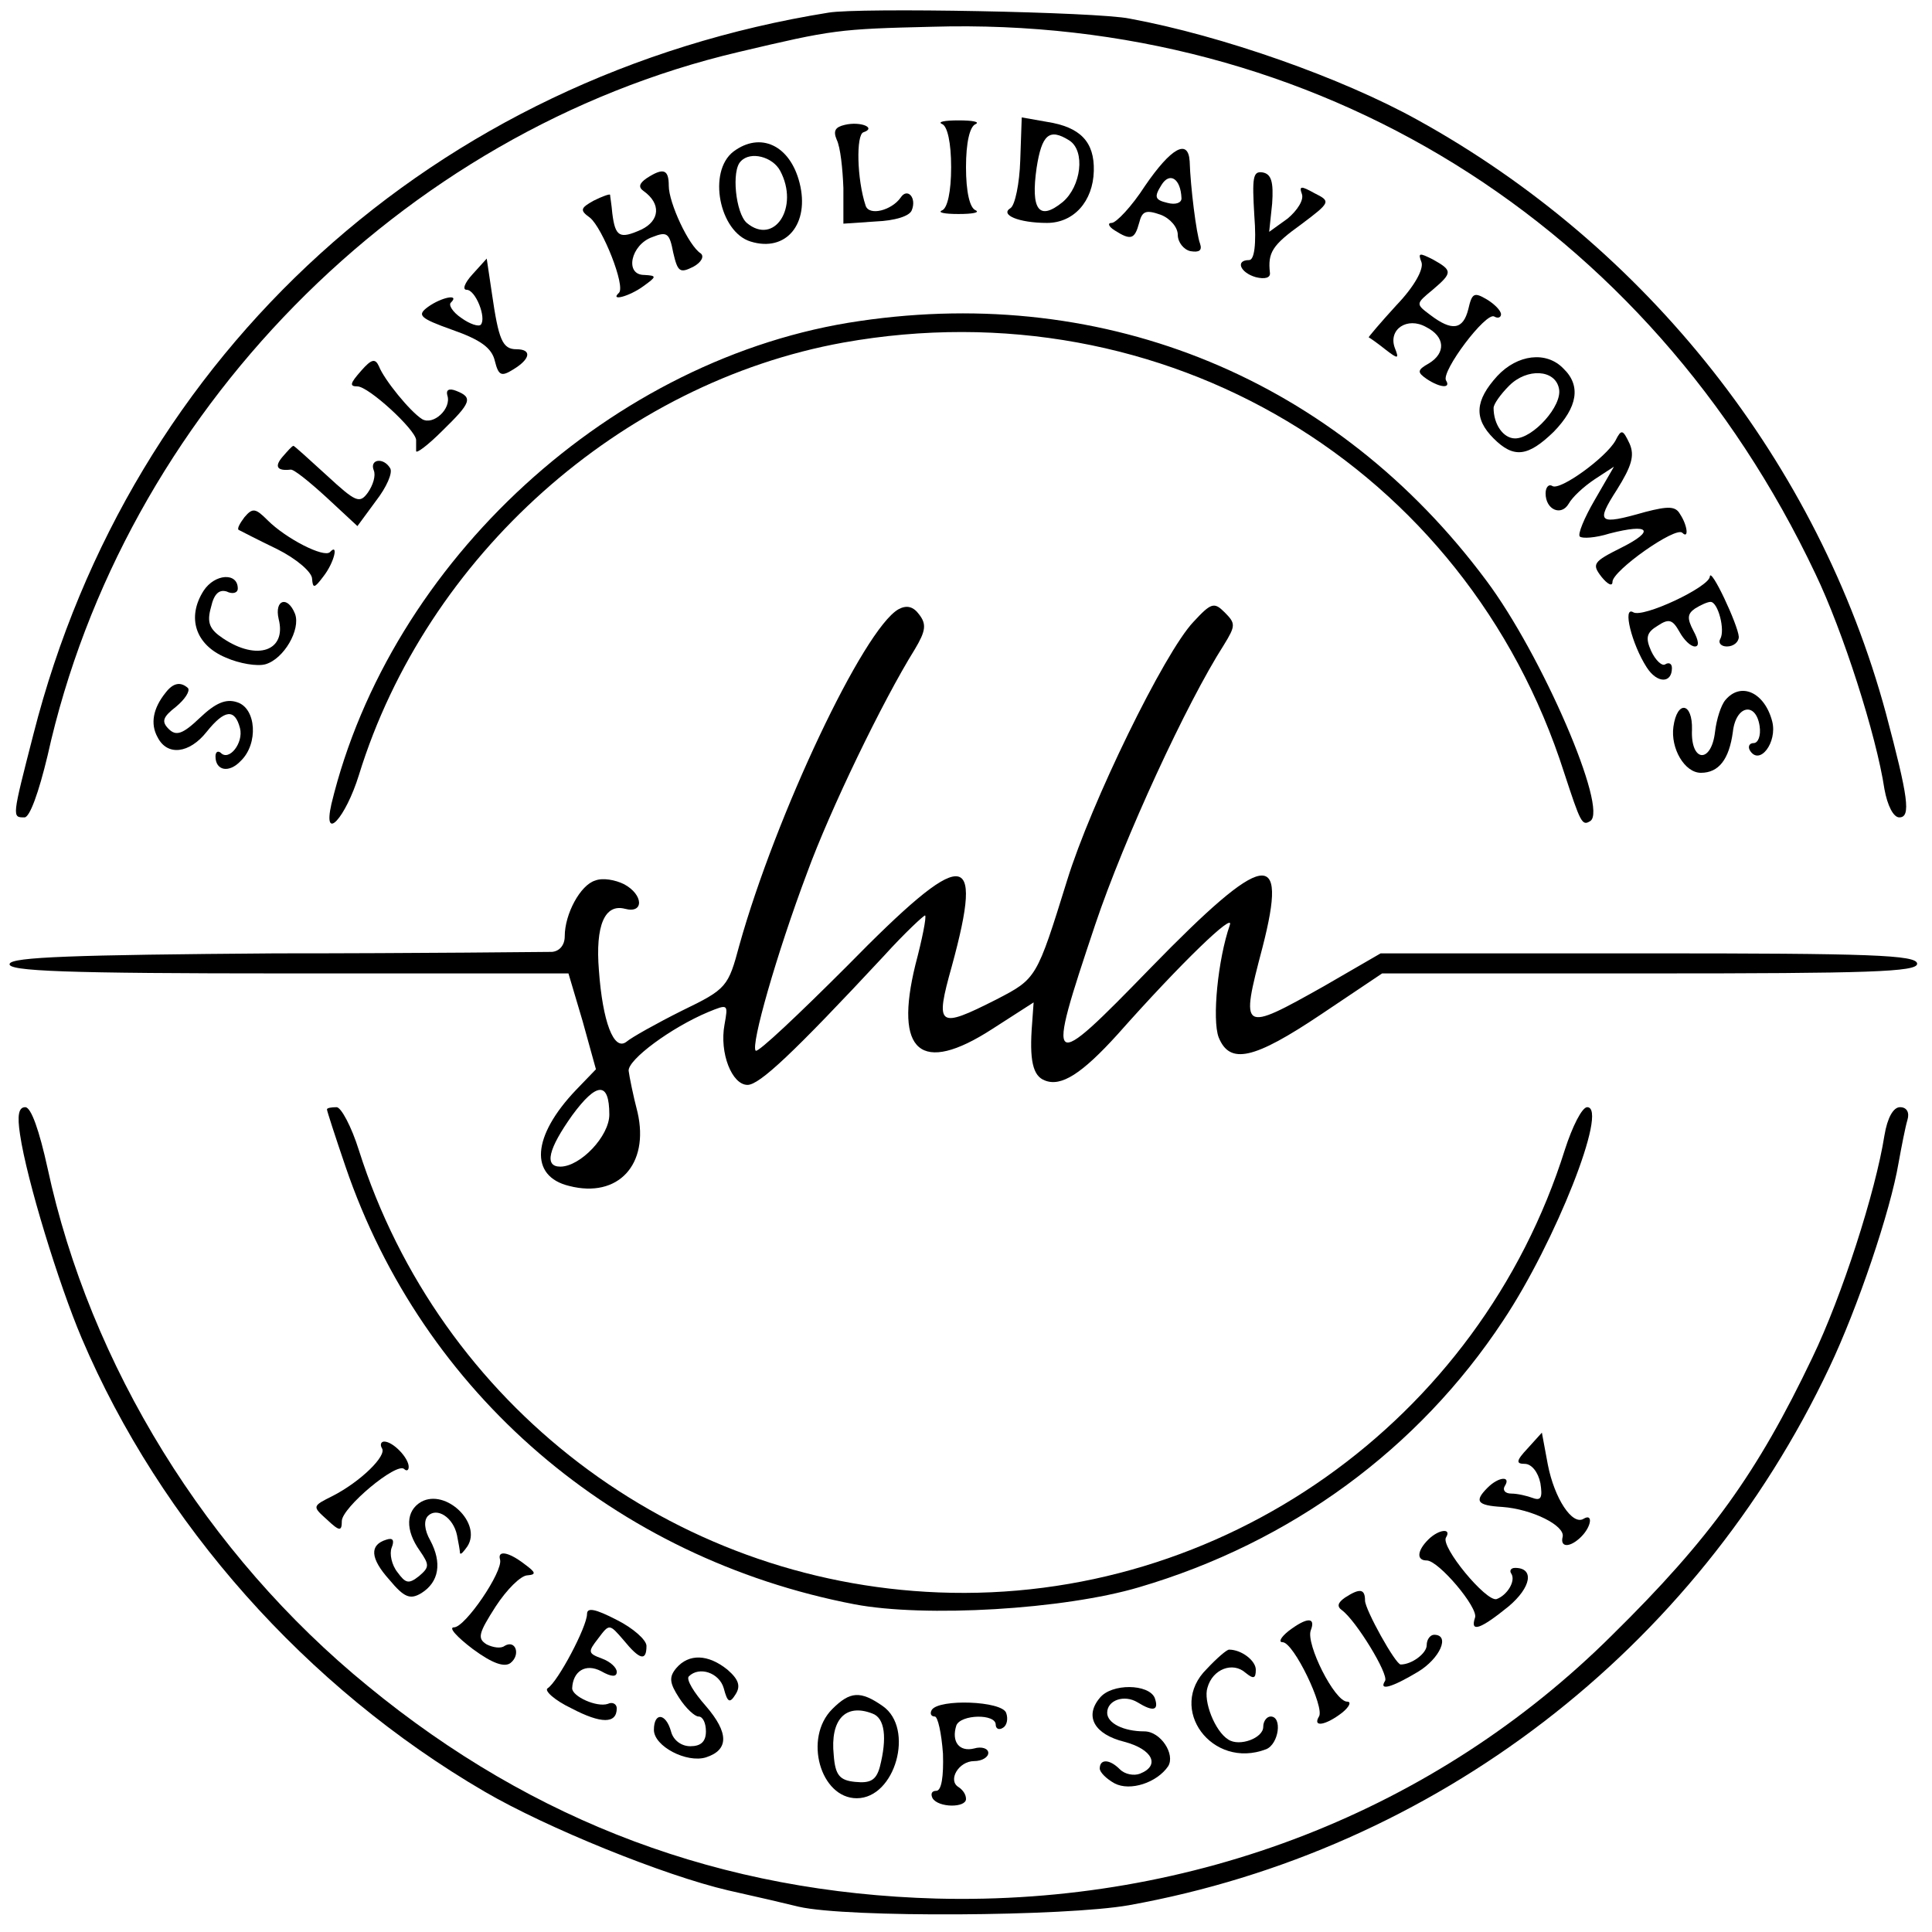 <?xml version="1.0" standalone="no"?>
<!DOCTYPE svg PUBLIC "-//W3C//DTD SVG 20010904//EN"
 "http://www.w3.org/TR/2001/REC-SVG-20010904/DTD/svg10.dtd">
<svg version="1.0" xmlns="http://www.w3.org/2000/svg"
 width="260pt" height="260pt" viewBox="0 0 260 260"
 preserveAspectRatio="xMidYMid meet">
<g transform="translate(0,260) scale(0.1,-0.1)"
fill="#000000" stroke="none">
<path d="M1115 2583 c-529 -85 -939 -457 -1070 -971 -29 -113 -29 -112 -12
-112 7 0 19 33 31 83 102 460 475 840 930 947 127 30 134 31 261 34 515 15
964 -263 1188 -736 37 -77 82 -217 93 -290 4 -22 12 -38 20 -38 16 0 12 27
-18 140 -91 336 -321 628 -631 799 -101 56 -262 113 -387 136 -43 9 -364 15
-405 8z"/>
<path d="M1137 2432 c-13 -3 -16 -8 -11 -20 5 -10 8 -39 9 -65 l0 -48 44 3
c25 1 45 7 48 15 7 17 -6 31 -15 17 -12 -17 -42 -25 -47 -11 -12 36 -13 96 -3
99 18 6 -4 15 -25 10z"/>
<path d="M1268 2433 c7 -3 12 -25 12 -58 0 -33 -5 -55 -12 -58 -7 -3 3 -5 22
-5 19 0 29 2 23 5 -8 3 -13 25 -13 58 0 33 5 55 13 58 6 3 -4 5 -23 5 -19 0
-29 -2 -22 -5z"/>
<path d="M1373 2384 c-1 -31 -7 -60 -13 -64 -15 -9 11 -20 49 -20 36 0 62 29
63 70 1 39 -18 59 -63 66 l-34 6 -2 -58z m66 27 c22 -14 16 -62 -9 -83 -32
-26 -43 -10 -35 46 7 45 17 54 44 37z"/>
<path d="M987 2396 c-35 -27 -19 -108 23 -121 48 -15 80 24 66 79 -13 51 -53
69 -89 42z m63 -26 c26 -49 -8 -101 -45 -70 -15 13 -21 71 -8 83 13 14 43 6
53 -13z"/>
<path d="M1541 2350 c-18 -28 -39 -50 -45 -50 -6 0 -4 -5 4 -10 22 -14 27 -12
33 10 4 16 9 18 29 11 13 -5 23 -17 23 -27 0 -10 8 -20 17 -22 12 -2 16 1 13
10 -5 13 -13 77 -14 111 -2 31 -25 18 -60 -33z m49 -17 c0 -6 -8 -9 -19 -6
-17 4 -18 8 -8 24 11 18 26 9 27 -18z"/>
<path d="M870 2360 c-10 -7 -11 -12 -4 -17 24 -17 22 -40 -3 -52 -29 -13 -35
-10 -39 22 -1 12 -3 23 -3 25 -1 1 -10 -2 -22 -8 -18 -10 -19 -13 -5 -23 17
-14 48 -92 39 -101 -13 -12 14 -5 33 9 18 13 18 14 1 15 -27 0 -18 41 11 51
20 8 23 5 28 -21 6 -26 9 -28 27 -19 11 6 15 14 10 18 -16 10 -43 68 -43 91 0
22 -7 25 -30 10z"/>
<path d="M1688 2310 c3 -39 0 -60 -7 -60 -19 0 -12 -17 9 -23 12 -3 20 -1 19
6 -3 27 3 37 42 65 40 30 40 31 18 42 -18 10 -21 10 -17 -1 3 -8 -6 -22 -19
-33 l-25 -18 4 38 c2 29 -1 40 -13 42 -13 2 -14 -7 -11 -58z"/>
<path d="M1913 2247 c3 -9 -9 -32 -34 -58 -21 -23 -38 -43 -37 -43 2 -1 12 -8
22 -16 18 -14 19 -13 13 2 -9 25 17 42 42 28 26 -13 27 -35 4 -49 -16 -9 -16
-12 -3 -21 18 -12 33 -13 26 -2 -7 12 54 93 65 86 5 -3 9 -1 9 3 0 5 -9 14
-19 20 -17 10 -20 9 -25 -13 -7 -28 -22 -30 -51 -8 -20 15 -20 15 3 34 27 23
27 26 0 41 -18 9 -20 9 -15 -4z"/>
<path d="M636 2231 c-11 -12 -14 -21 -8 -21 12 0 27 -38 19 -47 -3 -3 -15 1
-26 9 -12 8 -18 18 -14 21 12 12 -13 7 -31 -6 -15 -11 -12 -15 33 -31 37 -13
53 -24 57 -42 5 -20 9 -21 25 -11 23 14 25 27 4 27 -19 0 -24 13 -33 75 l-7
47 -19 -21z"/>
<path d="M1157 2168 c-332 -48 -632 -323 -711 -650 -12 -53 19 -19 37 39 91
295 353 528 652 582 431 77 838 -166 970 -579 22 -67 24 -72 35 -65 25 15 -65
224 -140 324 -201 270 -510 398 -843 349z"/>
<path d="M486 2101 c-15 -17 -16 -21 -5 -21 15 0 78 -58 79 -72 0 -5 0 -11 0
-15 0 -4 16 8 35 27 39 38 42 45 19 54 -10 4 -14 1 -12 -6 6 -18 -19 -41 -34
-32 -16 10 -51 53 -58 71 -5 11 -10 10 -24 -6z"/>
<path d="M2015 2094 c-30 -33 -32 -57 -5 -84 27 -27 46 -25 81 9 32 33 37 62
13 85 -23 24 -62 19 -89 -10z m83 -17 c5 -23 -35 -67 -59 -67 -16 0 -29 19
-29 41 0 5 9 18 21 30 24 24 62 22 67 -4z"/>
<path d="M2174 2007 c-13 -23 -75 -68 -85 -61 -5 3 -9 -2 -9 -10 0 -22 21 -31
31 -14 5 9 20 23 35 33 l26 17 -26 -45 c-14 -24 -23 -46 -20 -49 3 -3 21 -2
40 4 54 14 62 4 16 -19 -38 -19 -40 -22 -27 -39 8 -10 15 -14 15 -7 0 15 85
75 94 66 9 -9 7 10 -3 25 -6 11 -16 11 -47 3 -63 -18 -67 -15 -38 30 20 32 24
46 17 62 -9 19 -11 20 -19 4z"/>
<path d="M380 1985 c-11 -13 -7 -19 11 -17 4 1 25 -16 48 -37 l42 -39 25 34
c14 18 23 38 19 44 -9 15 -28 12 -22 -3 3 -7 -1 -20 -8 -30 -11 -15 -16 -13
-55 23 -24 22 -44 40 -45 40 -2 0 -8 -7 -15 -15z"/>
<path d="M329 1904 c-6 -8 -10 -15 -8 -17 2 -1 25 -13 52 -26 26 -13 47 -31
47 -40 1 -13 3 -13 15 3 15 19 21 46 9 33 -8 -8 -59 18 -84 43 -16 16 -20 17
-31 4z"/>
<path d="M274 1805 c-23 -36 -11 -73 30 -90 18 -8 42 -12 53 -9 25 7 48 47 40
68 -10 25 -28 19 -22 -7 11 -43 -29 -57 -75 -26 -18 12 -22 21 -16 42 4 18 11
24 21 21 8 -4 15 -2 15 4 0 22 -31 20 -46 -3z"/>
<path d="M2301 1824 c-1 -14 -90 -56 -103 -48 -15 9 -2 -43 18 -74 14 -22 34
-22 34 -1 0 6 -4 8 -9 5 -4 -3 -13 5 -19 18 -8 18 -6 25 9 34 15 10 20 8 29
-8 6 -11 15 -20 21 -20 6 0 5 8 -2 21 -9 17 -8 23 2 30 8 5 17 9 21 9 10 0 20
-38 13 -50 -3 -5 1 -10 9 -10 9 0 16 6 16 13 -1 16 -38 95 -39 81z"/>
<path d="M1209 1780 c-47 -27 -165 -277 -214 -452 -15 -56 -17 -59 -77 -88
-34 -17 -68 -36 -75 -42 -17 -13 -32 27 -37 96 -5 61 8 90 35 83 26 -7 25 19
-1 33 -12 6 -29 9 -39 5 -20 -6 -41 -45 -41 -75 0 -12 -7 -20 -17 -21 -10 0
-177 -2 -372 -2 -273 -2 -355 -5 -358 -14 -4 -10 75 -13 374 -13 l378 0 19
-64 18 -65 -27 -28 c-59 -62 -63 -116 -9 -129 66 -17 108 29 92 99 -6 23 -11
48 -12 56 -1 15 57 58 107 79 27 11 27 11 22 -17 -7 -38 10 -81 31 -81 16 0
61 42 183 173 29 32 55 56 56 55 2 -2 -4 -32 -13 -66 -29 -118 7 -149 103 -87
l56 36 -2 -28 c-4 -50 1 -71 17 -77 22 -9 50 9 98 62 86 97 158 166 151 147
-16 -46 -24 -127 -15 -151 15 -37 47 -30 138 31 l82 55 360 0 c295 0 360 2
360 13 0 12 -65 14 -361 14 l-361 0 -76 -44 c-112 -63 -113 -62 -83 52 35 136
3 130 -150 -27 -140 -144 -142 -142 -75 58 39 116 123 298 173 376 16 26 16
29 1 44 -14 14 -18 13 -42 -13 -39 -41 -138 -244 -170 -348 -41 -132 -41 -132
-95 -160 -79 -40 -83 -37 -60 45 44 161 17 161 -141 0 -65 -65 -120 -117 -123
-114 -7 7 28 130 69 239 31 85 102 232 145 301 15 25 16 34 6 47 -8 11 -17 13
-28 7z m-389 -680 c0 -29 -39 -70 -66 -70 -22 0 -16 24 16 69 33 45 50 46 50
1z"/>
<path d="M223 1668 c-17 -21 -21 -42 -11 -60 13 -26 43 -22 66 7 24 30 38 32
45 5 5 -20 -15 -45 -26 -33 -4 3 -7 1 -7 -5 0 -19 18 -23 34 -6 24 23 21 71
-5 79 -15 5 -29 -1 -50 -21 -23 -22 -32 -25 -42 -15 -10 10 -8 16 10 30 12 10
19 21 16 25 -10 9 -20 7 -30 -6z"/>
<path d="M2322 1658 c-6 -7 -12 -26 -14 -43 -5 -43 -33 -41 -31 3 1 37 -20 40
-25 4 -4 -29 15 -62 37 -62 24 0 38 18 43 55 4 36 31 41 36 8 2 -13 -2 -23 -8
-23 -6 0 -8 -5 -5 -10 13 -21 37 11 30 39 -10 39 -42 54 -63 29z"/>
<path d="M27 1073 c9 -61 52 -201 83 -274 106 -249 302 -470 542 -610 84 -49
242 -113 328 -133 36 -8 79 -18 95 -22 65 -15 359 -13 444 2 412 74 763 343
943 724 38 80 82 210 93 275 4 22 9 48 12 58 3 10 -1 17 -10 17 -9 0 -17 -14
-21 -38 -12 -76 -57 -216 -97 -299 -74 -155 -137 -243 -269 -373 -238 -237
-564 -364 -910 -355 -288 8 -541 102 -765 286 -217 177 -374 432 -431 697 -11
50 -22 82 -30 82 -9 0 -11 -11 -7 -37z"/>
<path d="M440 1107 c0 -2 11 -36 25 -77 104 -305 362 -527 685 -589 95 -18
282 -7 383 23 204 60 376 186 490 359 70 105 142 287 113 287 -7 0 -20 -26
-30 -57 -115 -366 -462 -611 -843 -596 -359 14 -671 252 -780 595 -10 32 -24
58 -30 58 -7 0 -13 -1 -13 -3z"/>
<path d="M2056 651 c-16 -17 -16 -21 -4 -21 9 0 18 -11 21 -26 3 -19 1 -24
-10 -20 -8 3 -21 6 -29 6 -9 0 -12 5 -9 10 9 14 -8 13 -23 -2 -18 -18 -15 -24
20 -26 40 -3 84 -25 81 -40 -4 -15 10 -15 25 0 14 14 16 32 3 24 -15 -9 -39
27 -48 73 l-8 43 -19 -21z"/>
<path d="M514 651 c7 -10 -29 -45 -66 -64 -28 -14 -28 -14 -8 -32 17 -16 20
-16 20 -2 0 18 74 80 84 70 3 -3 6 -2 6 3 0 12 -21 34 -33 34 -4 0 -6 -4 -3
-9z"/>
<path d="M567 579 c-21 -12 -22 -38 -2 -66 13 -19 13 -22 -1 -34 -14 -11 -18
-10 -29 5 -8 10 -11 25 -8 33 4 10 2 14 -7 11 -23 -7 -22 -25 4 -54 20 -24 28
-27 43 -18 24 15 28 41 12 71 -8 14 -9 27 -3 33 12 12 34 -2 39 -26 2 -10 4
-21 4 -24 1 -3 5 2 10 9 20 31 -29 78 -62 60z"/>
<path d="M1922 528 c-15 -15 -16 -28 -2 -28 16 0 70 -64 65 -77 -7 -21 8 -15
45 15 31 26 35 52 9 52 -6 0 -8 -4 -5 -8 6 -10 -6 -29 -20 -34 -14 -4 -76 71
-68 83 8 13 -10 11 -24 -3z"/>
<path d="M673 501 c4 -16 -47 -91 -62 -91 -8 0 4 -13 25 -29 27 -20 43 -25 51
-19 14 11 7 32 -8 23 -5 -4 -16 -2 -24 2 -13 8 -11 15 12 51 15 23 34 42 43
42 12 1 11 4 -4 15 -22 17 -37 19 -33 6z"/>
<path d="M1810 450 c-10 -7 -11 -12 -4 -17 19 -14 63 -86 58 -95 -9 -14 9 -9
44 12 30 18 44 50 22 50 -5 0 -10 -6 -10 -14 0 -11 -20 -26 -35 -26 -7 0 -48
74 -48 86 0 16 -7 17 -27 4z"/>
<path d="M790 428 c0 -17 -39 -91 -53 -100 -5 -3 9 -16 32 -27 40 -21 61 -21
61 0 0 6 -6 9 -12 6 -15 -5 -48 10 -48 21 1 23 18 34 39 23 14 -8 21 -8 21 -1
0 6 -9 14 -20 18 -19 7 -19 9 -5 27 15 20 15 20 34 -2 22 -27 31 -29 31 -8 0
8 -18 24 -40 35 -29 15 -40 17 -40 8z"/>
<path d="M1734 405 c-10 -8 -14 -15 -8 -15 15 0 57 -88 49 -100 -9 -15 9 -12
31 5 10 8 13 15 7 15 -17 0 -56 78 -49 96 7 18 -5 18 -30 -1z"/>
<path d="M1624 354 c-54 -53 7 -136 80 -108 17 7 22 44 6 44 -5 0 -10 -6 -10
-14 0 -15 -32 -27 -47 -17 -18 11 -34 52 -28 70 7 25 34 35 51 20 11 -9 14 -8
14 4 0 12 -19 27 -36 27 -3 0 -16 -11 -30 -26z"/>
<path d="M910 355 c-10 -12 -9 -20 4 -40 9 -14 21 -25 26 -25 6 0 10 -9 10
-20 0 -14 -7 -20 -21 -20 -12 0 -23 8 -26 20 -7 25 -23 26 -23 2 0 -22 44 -45
70 -37 31 10 31 33 0 69 -16 18 -27 36 -23 40 14 14 41 5 47 -16 5 -19 8 -21
16 -8 7 11 4 20 -11 33 -26 21 -52 22 -69 2z"/>
<path d="M1480 315 c-21 -25 -7 -49 33 -59 38 -10 49 -32 21 -43 -8 -3 -20 -1
-27 6 -14 14 -27 14 -27 1 0 -5 9 -14 20 -20 21 -11 57 1 72 23 10 16 -10 47
-32 47 -28 0 -50 11 -50 25 0 17 23 25 41 14 21 -13 29 -11 23 6 -8 19 -58 20
-74 0z"/>
<path d="M1120 300 c-39 -39 -16 -120 33 -120 52 0 78 94 35 124 -30 21 -44
20 -68 -4z m54 -6 c17 -6 20 -33 10 -72 -5 -18 -13 -22 -33 -20 -21 2 -27 9
-29 36 -5 48 16 70 52 56z"/>
<path d="M1254 299 c-3 -5 -1 -9 4 -9 4 0 9 -22 11 -50 1 -31 -2 -50 -9 -50
-6 0 -8 -4 -5 -10 8 -13 45 -13 45 -1 0 6 -4 12 -10 16 -15 9 0 35 21 35 10 0
19 5 19 11 0 6 -9 9 -19 6 -20 -5 -31 9 -24 31 6 15 53 16 53 1 0 -5 4 -8 10
-4 5 3 7 12 4 20 -6 16 -90 19 -100 4z"/>
</g>
</svg>
